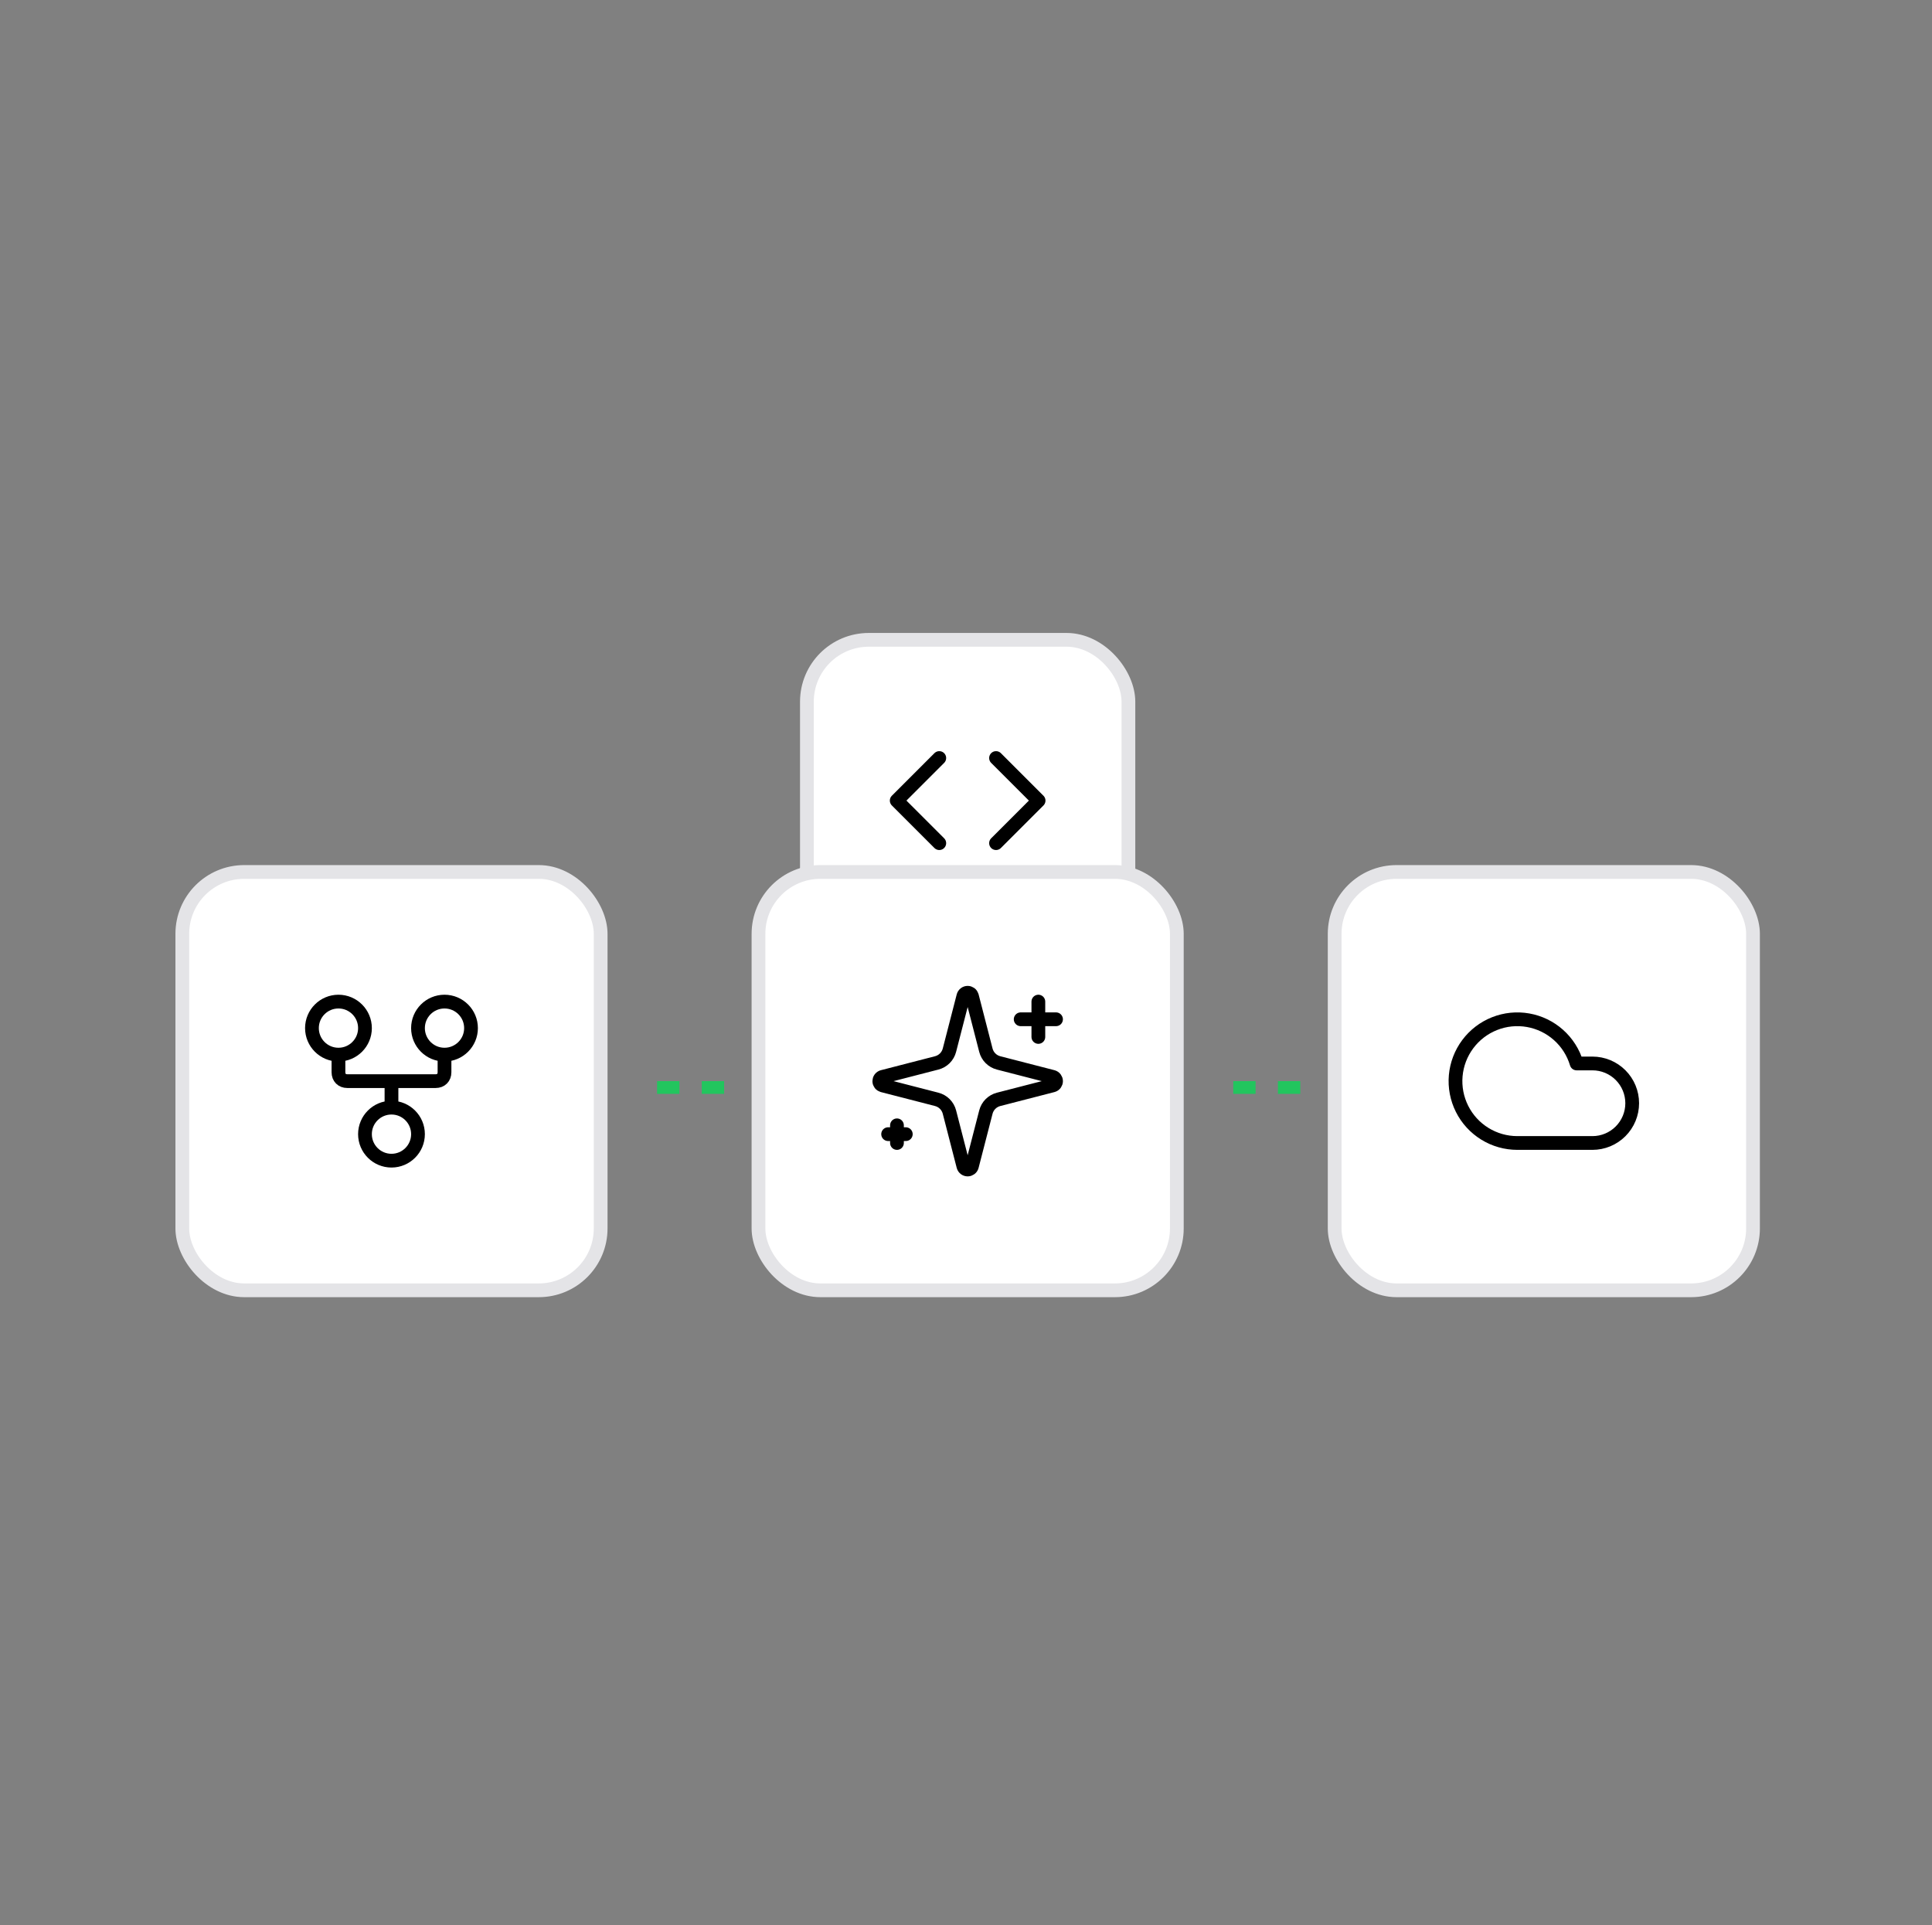 <svg xmlns="http://www.w3.org/2000/svg" fill="none" viewBox="0 0 281 280" height="280" width="281">
<rect x="0" y="0" width="281" height="280" fill="#808080" stroke="none"/>
<rect fill="white" rx="9" height="46.763" width="46.763" y="93.063" x="117.36"></rect>
<rect stroke-width="2" stroke="#E4E4E7" rx="9" height="46.763" width="46.763" y="93.063" x="117.36"></rect>
<path stroke-linejoin="round" stroke-linecap="round" stroke-width="2" stroke="black" d="M144.868 122.635L151.059 116.445L144.868 110.254M136.614 110.254L130.423 116.445L136.614 122.635"></path>
<rect fill="white" rx="9" height="60.847" width="60.847" y="126.826" x="26.516"></rect>
<rect stroke-width="2" stroke="#E4E4E7" rx="9" height="60.847" width="60.847" y="126.826" x="26.516"></rect>
<path stroke-linejoin="round" stroke-linecap="round" stroke-width="2" stroke="black" d="M56.939 161.105C54.81 161.105 53.083 162.832 53.083 164.961C53.083 167.091 54.81 168.817 56.939 168.817C59.069 168.817 60.795 167.091 60.795 164.961C60.795 162.832 59.069 161.105 56.939 161.105ZM56.939 161.105V157.249M49.227 153.394C51.357 153.394 53.083 151.667 53.083 149.538C53.083 147.408 51.357 145.682 49.227 145.682C47.098 145.682 45.372 147.408 45.372 149.538C45.372 151.667 47.098 153.394 49.227 153.394ZM49.227 153.394V155.964C49.227 156.735 49.742 157.249 50.513 157.249H63.366C64.137 157.249 64.651 156.735 64.651 155.964V153.394M64.651 153.394C66.78 153.394 68.507 151.667 68.507 149.538C68.507 147.408 66.78 145.682 64.651 145.682C62.521 145.682 60.795 147.408 60.795 149.538C60.795 151.667 62.521 153.394 64.651 153.394Z"></path>
<line stroke-dasharray="3.25 3.25" stroke-width="1.851" stroke="#22C55E" y2="158.175" x2="92.362" y1="158.175" x1="105.318"></line>
<rect fill="white" rx="9" height="60.847" width="60.847" y="126.826" x="110.318"></rect>
<rect stroke-width="2" stroke="#E4E4E7" rx="9" height="60.847" width="60.847" y="126.826" x="110.318"></rect>
<path stroke-linejoin="round" stroke-linecap="round" stroke-width="2" stroke="black" d="M151.024 145.682V150.823M153.594 148.252H148.453M130.459 163.676V166.246M131.744 164.961H129.174M138.09 161.748C137.975 161.303 137.743 160.897 137.418 160.572C137.093 160.248 136.687 160.016 136.243 159.901L128.357 157.868C128.223 157.829 128.104 157.748 128.02 157.637C127.936 157.525 127.89 157.389 127.89 157.249C127.89 157.11 127.936 156.974 128.02 156.862C128.104 156.75 128.223 156.669 128.357 156.631L136.243 154.597C136.687 154.482 137.093 154.25 137.418 153.926C137.743 153.601 137.975 153.195 138.09 152.751L140.123 144.866C140.161 144.731 140.242 144.612 140.353 144.527C140.465 144.442 140.602 144.396 140.742 144.396C140.882 144.396 141.018 144.442 141.13 144.527C141.242 144.612 141.323 144.731 141.361 144.866L143.393 152.751C143.507 153.196 143.739 153.602 144.064 153.926C144.389 154.251 144.795 154.483 145.24 154.598L153.125 156.63C153.26 156.667 153.38 156.748 153.465 156.86C153.55 156.972 153.597 157.109 153.597 157.249C153.597 157.39 153.55 157.527 153.465 157.639C153.38 157.751 153.26 157.832 153.125 157.869L145.24 159.901C144.795 160.016 144.389 160.248 144.064 160.572C143.739 160.897 143.507 161.303 143.393 161.748L141.359 169.633C141.322 169.768 141.241 169.887 141.129 169.972C141.017 170.057 140.881 170.103 140.741 170.103C140.6 170.103 140.464 170.057 140.352 169.972C140.24 169.887 140.159 169.768 140.122 169.633L138.09 161.748Z"></path>
<line stroke-dasharray="3.25 3.25" stroke-width="1.851" stroke="#22C55E" y2="158.175" x2="176.165" y1="158.175" x1="189.12"></line>
<rect fill="white" rx="9" height="60.847" width="60.847" y="126.826" x="194.12"></rect>
<rect stroke-width="2" stroke="#E4E4E7" rx="9" height="60.847" width="60.847" y="126.826" x="194.12"></rect>
<path stroke-linejoin="round" stroke-linecap="round" stroke-width="2" stroke="black" d="M231.612 166.246H220.687C219.019 166.246 217.383 165.782 215.964 164.905C214.544 164.029 213.396 162.775 212.648 161.283C211.9 159.792 211.581 158.122 211.727 156.46C211.874 154.798 212.48 153.209 213.477 151.872C214.474 150.534 215.824 149.5 217.375 148.885C218.926 148.271 220.617 148.099 222.26 148.391C223.903 148.682 225.433 149.424 226.678 150.535C227.923 151.645 228.835 153.08 229.312 154.679H231.612C233.146 154.679 234.617 155.288 235.702 156.373C236.787 157.458 237.396 158.929 237.396 160.463C237.396 161.997 236.787 163.468 235.702 164.552C234.617 165.637 233.146 166.246 231.612 166.246Z"></path>
</svg>
